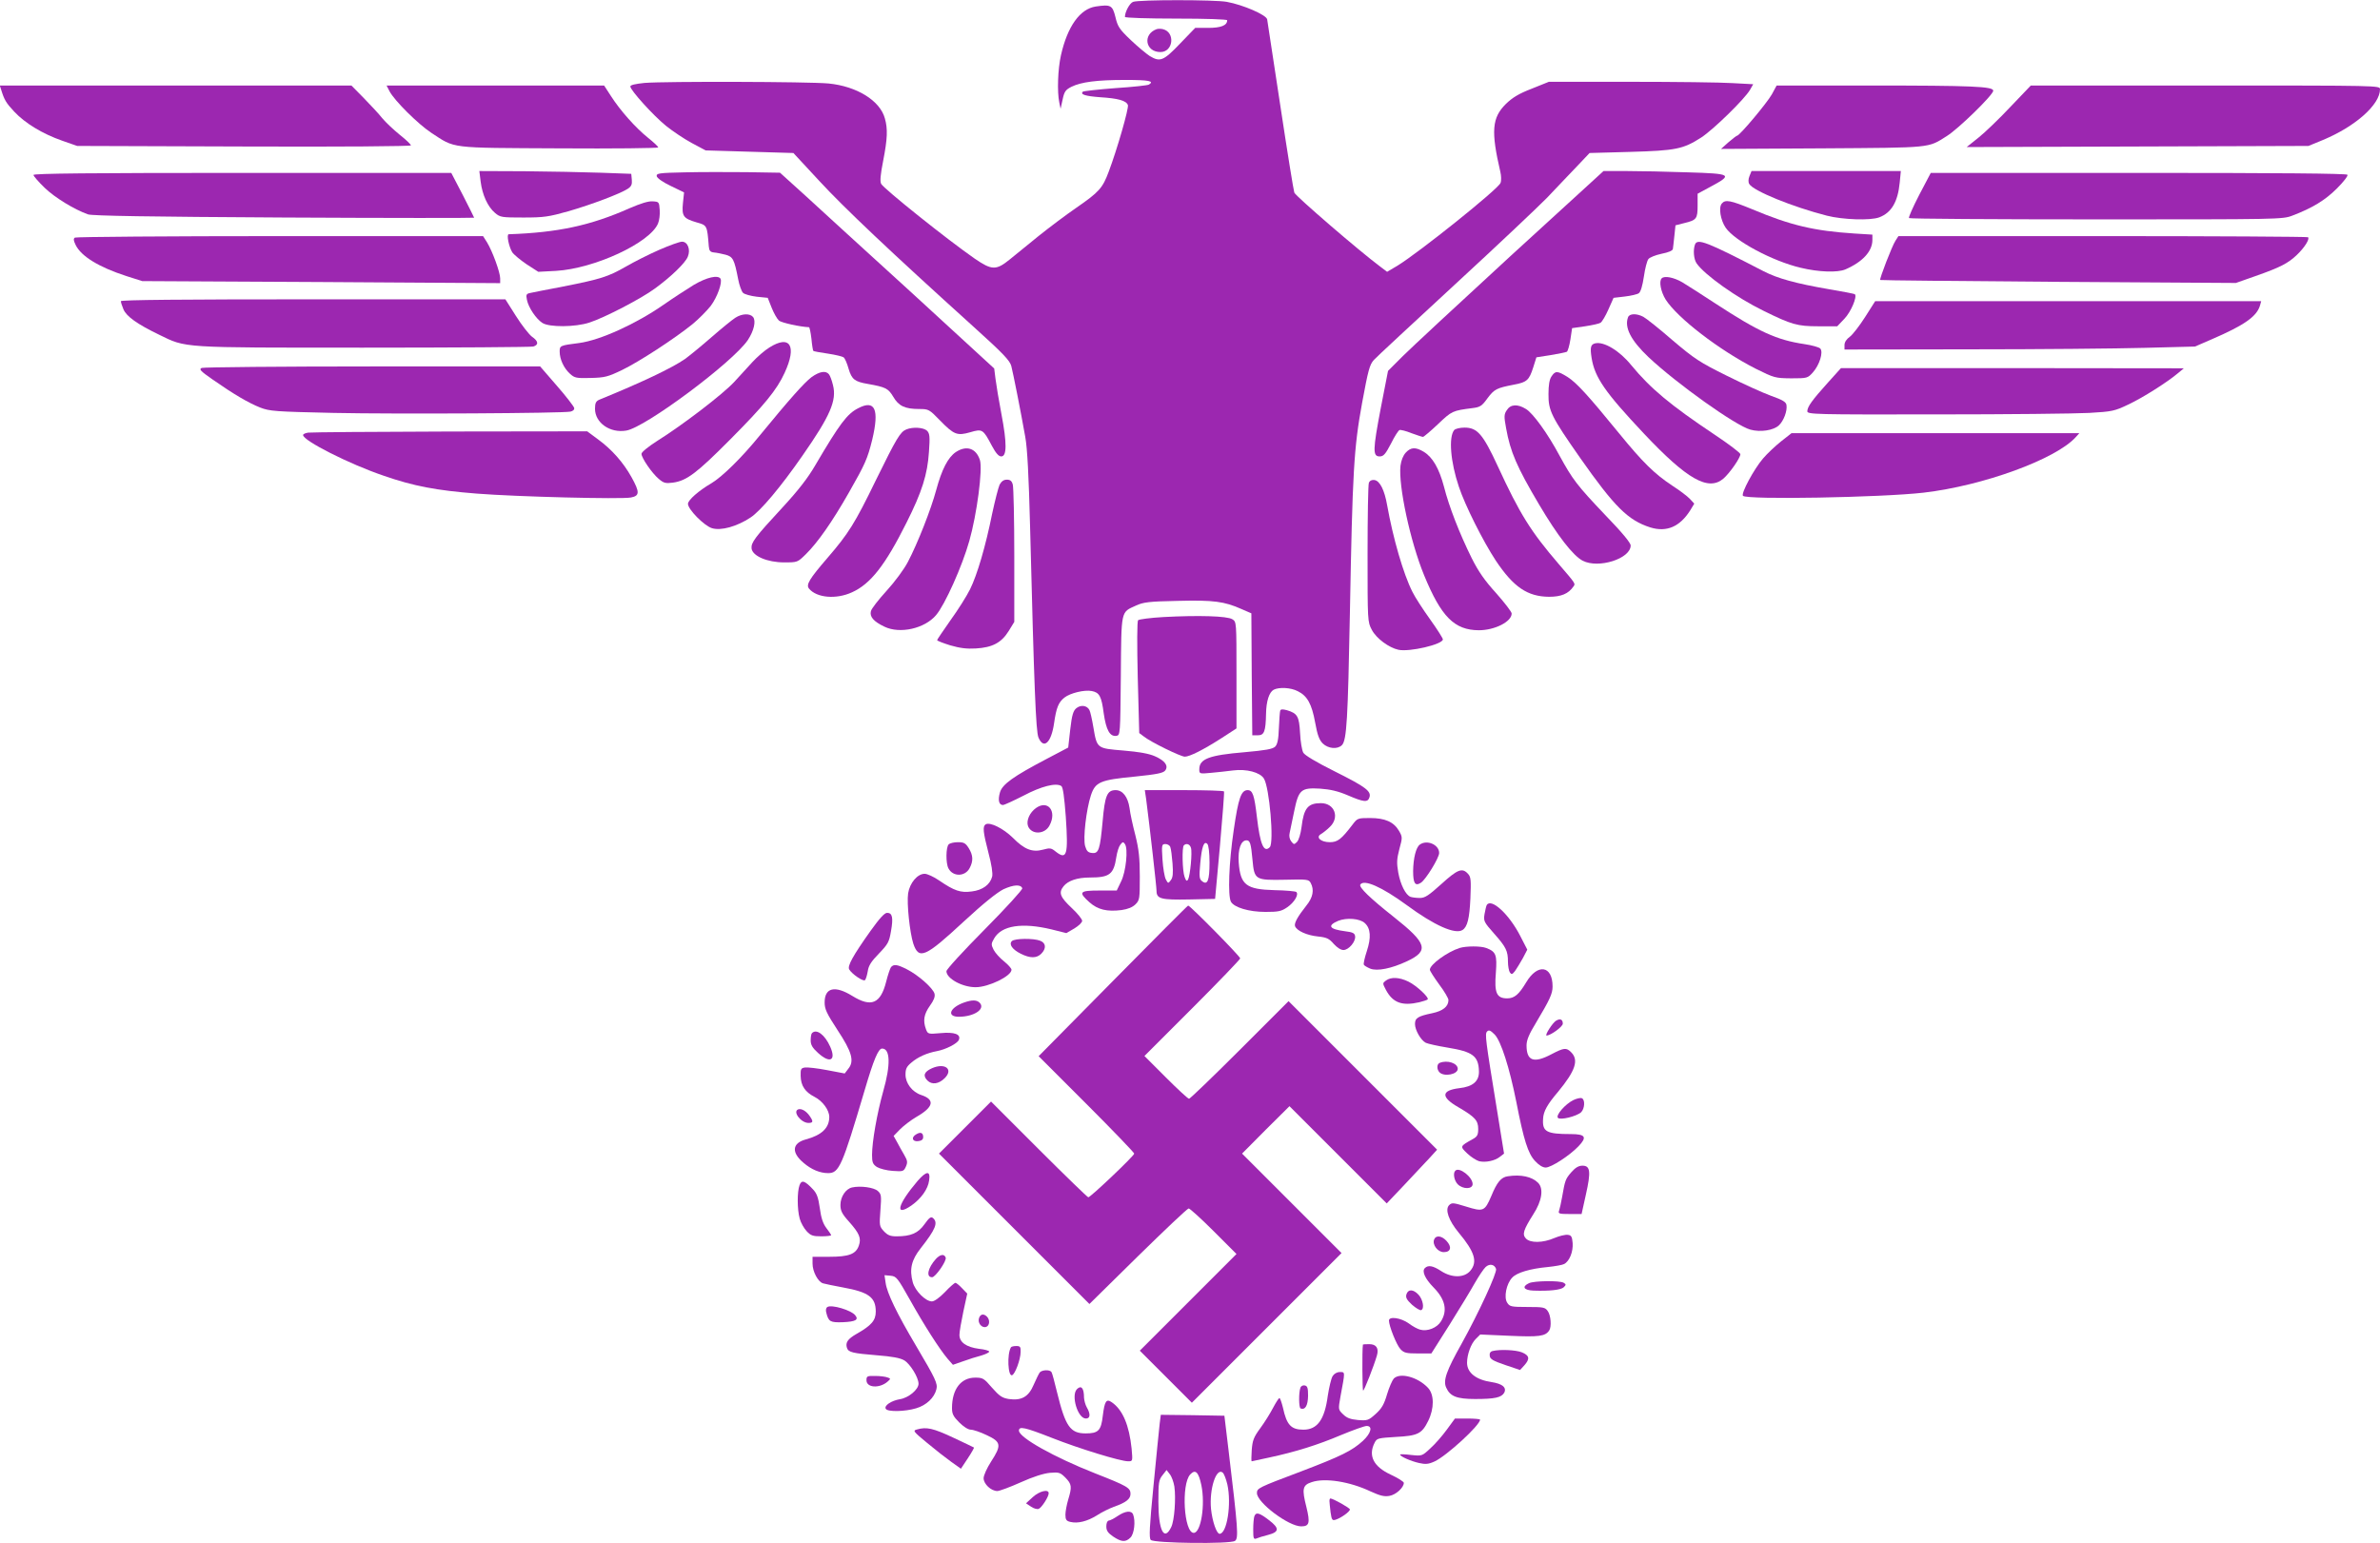 <?xml version="1.0" standalone="no"?>
<!DOCTYPE svg PUBLIC "-//W3C//DTD SVG 20010904//EN"
 "http://www.w3.org/TR/2001/REC-SVG-20010904/DTD/svg10.dtd">
<svg version="1.0" xmlns="http://www.w3.org/2000/svg"
 width="1280pt" height="830pt" viewBox="0 0 1280 830"
 preserveAspectRatio="xMidYMid meet">
<g transform="translate(0,830) scale(0.1,-0.1)"
fill="#9c27b0" stroke="none">
<path d="M6094 8290 c-19 -7 -44 -55 -44 -81 0 -5 124 -9 275 -9 163 0 275 -4
275 -9 0 -28 -34 -41 -102 -41 l-70 0 -82 -85 c-89 -93 -107 -100 -163 -66
-17 11 -63 49 -101 85 -62 59 -71 73 -83 124 -16 64 -25 69 -106 57 -85 -13
-152 -107 -187 -262 -17 -75 -21 -197 -9 -254 l7 -34 11 50 c9 43 16 52 47 68
53 26 136 37 291 37 126 0 157 -6 126 -25 -6 -4 -87 -13 -180 -19 -93 -7 -172
-16 -175 -19 -16 -15 13 -24 93 -30 96 -6 140 -18 149 -42 6 -16 -58 -239
-103 -358 -33 -89 -52 -110 -175 -195 -57 -39 -148 -108 -203 -152 -55 -45
-125 -101 -155 -126 -73 -59 -96 -58 -188 5 -147 102 -487 374 -503 402 -7 14
-4 49 11 125 23 118 25 171 9 227 -26 96 -151 173 -303 188 -106 10 -876 12
-989 3 -49 -5 -77 -11 -77 -19 0 -20 124 -157 192 -212 35 -28 97 -70 138 -92
l75 -40 236 -7 236 -7 140 -151 c133 -144 379 -377 825 -780 163 -147 199
-185 207 -215 10 -39 51 -245 75 -381 11 -58 19 -212 26 -485 22 -866 31
-1098 45 -1132 28 -66 69 -28 84 77 12 84 24 113 56 138 30 24 108 43 147 35
41 -8 52 -28 64 -120 13 -90 33 -126 68 -121 21 3 21 9 24 322 3 360 -1 341
82 379 39 18 70 22 224 25 193 5 251 -3 343 -44 l53 -23 2 -328 3 -328 30 0
c34 0 42 20 44 116 1 68 17 116 41 129 29 15 92 12 130 -8 51 -25 75 -69 93
-168 12 -67 22 -94 41 -113 29 -28 79 -33 103 -9 26 26 32 139 43 713 14 760
21 885 66 1130 32 173 40 204 63 229 14 16 211 198 436 406 226 208 448 418
495 466 47 49 117 124 157 165 l72 76 218 6 c247 7 285 15 382 77 66 43 234
207 263 257 l17 30 -112 6 c-62 4 -309 7 -549 7 l-438 0 -92 -37 c-70 -27
-104 -48 -139 -82 -75 -74 -81 -146 -30 -365 5 -21 6 -48 1 -60 -12 -33 -437
-373 -554 -445 l-56 -33 -37 28 c-114 85 -456 380 -462 398 -4 11 -38 221 -75
466 -37 245 -69 454 -71 466 -5 24 -129 78 -217 94 -62 12 -475 12 -504 0z"/>
<path d="M6220 8143 c-76 -28 -60 -123 21 -123 69 0 81 106 14 123 -11 3 -27
3 -35 0z"/>
<path d="M6 7818 c17 -55 26 -71 71 -119 58 -62 152 -119 258 -156 l80 -28
898 -3 c518 -2 897 1 897 6 0 5 -27 31 -60 57 -33 27 -76 67 -94 89 -18 23
-63 71 -100 109 l-66 67 -945 0 -946 0 7 -22z"/>
<path d="M2095 7809 c26 -50 153 -176 224 -223 132 -86 89 -81 689 -84 292 -2
532 1 532 5 0 5 -25 28 -55 52 -67 54 -149 146 -199 224 l-37 57 -585 0 -585
0 16 -31z"/>
<path d="M9529 7792 c-26 -46 -173 -222 -187 -222 -4 -1 -25 -17 -47 -36 l-39
-35 544 3 c596 4 567 1 670 66 64 40 250 222 250 244 0 23 -109 28 -665 28
l-500 0 -26 -48z"/>
<path d="M10813 7726 c-59 -63 -137 -138 -172 -166 l-64 -51 919 3 919 3 78
32 c175 73 307 190 307 273 0 20 -1 20 -939 20 l-939 0 -109 -114z"/>
<path d="M2585 7323 c9 -71 38 -135 77 -168 28 -24 36 -25 153 -25 111 0 136
4 243 34 124 36 278 94 319 121 19 13 23 23 21 48 l-3 32 -165 6 c-91 3 -275
7 -409 8 l-243 1 7 -57z"/>
<path d="M3682 7373 c-139 -3 -153 -5 -150 -21 2 -10 33 -32 75 -52 l72 -35
-6 -57 c-7 -71 2 -83 73 -104 57 -16 57 -15 66 -129 2 -24 8 -31 28 -33 14 -1
42 -7 62 -12 40 -11 47 -24 68 -132 6 -32 18 -65 26 -73 8 -8 41 -17 74 -21
l59 -6 21 -53 c12 -30 29 -60 39 -69 13 -12 114 -34 162 -36 3 0 9 -28 13 -62
3 -34 8 -63 10 -65 2 -3 37 -9 78 -15 40 -6 78 -15 85 -20 7 -5 19 -33 27 -62
17 -57 33 -69 103 -81 96 -17 110 -24 137 -69 29 -50 63 -66 140 -66 50 0 54
-2 111 -61 76 -78 93 -84 163 -64 65 19 69 17 116 -72 22 -41 37 -58 51 -58
30 0 31 70 1 227 -14 73 -28 158 -32 190 l-7 56 -440 404 c-243 221 -502 458
-576 526 l-136 123 -180 3 c-99 1 -249 1 -333 -1z"/>
<path d="M8124 6923 c-274 -252 -535 -494 -579 -538 l-80 -80 -39 -200 c-43
-226 -44 -260 -6 -260 21 0 31 12 61 69 19 39 40 71 46 73 6 2 35 -5 64 -17
30 -11 58 -20 62 -20 4 0 41 31 81 69 75 71 77 72 186 86 40 5 50 11 80 53 37
49 49 55 142 73 70 13 82 24 104 93 l17 54 77 12 c42 7 81 15 87 18 5 4 14 34
19 67 l9 60 70 10 c39 6 76 14 83 19 8 5 27 37 42 71 l28 63 60 7 c34 4 68 12
76 18 10 7 20 42 27 89 6 43 17 85 24 94 6 9 38 22 71 29 37 7 60 17 61 26 1
8 5 39 8 70 l6 57 47 12 c67 16 72 24 72 95 l0 63 72 39 c119 64 111 69 -124
76 -112 4 -260 7 -329 7 l-125 0 -500 -457z"/>
<path d="M9409 7353 c-7 -17 -7 -34 -1 -43 22 -37 233 -123 417 -170 86 -22
235 -27 282 -9 66 25 100 84 110 187 l6 62 -402 0 -401 0 -11 -27z"/>
<path d="M180 7359 c0 -6 27 -37 60 -69 55 -53 158 -116 233 -143 23 -8 327
-13 1055 -17 562 -3 1022 -3 1022 -1 0 2 -28 57 -61 122 l-62 119 -1123 0
c-817 0 -1124 -3 -1124 -11z"/>
<path d="M10322 7252 c-34 -66 -59 -122 -55 -125 3 -4 457 -7 1007 -7 981 0
1002 0 1054 20 108 41 177 83 240 146 35 35 61 68 57 74 -4 7 -374 10 -1124
10 l-1117 0 -62 -118z"/>
<path d="M3386 7180 c-209 -93 -386 -131 -650 -140 -13 0 1 -68 19 -97 9 -13
44 -42 78 -65 l62 -40 95 5 c207 12 506 151 549 255 7 16 11 49 9 73 -3 43 -4
44 -38 46 -23 2 -66 -12 -124 -37z"/>
<path d="M9260 7205 c-18 -21 -7 -89 21 -130 49 -71 251 -179 402 -215 99 -24
200 -27 242 -9 92 40 145 97 145 158 l0 29 -97 6 c-217 14 -343 44 -548 130
-119 49 -146 54 -165 31z"/>
<path d="M403 7022 c-9 -6 -8 -15 4 -40 30 -61 125 -119 273 -167 l85 -27 963
-5 962 -6 0 26 c0 32 -42 147 -71 194 l-21 33 -1091 0 c-601 0 -1097 -4 -1104
-8z"/>
<path d="M10194 7005 c-18 -27 -87 -206 -82 -211 2 -2 433 -6 958 -10 l955 -6
105 37 c134 47 176 69 223 114 41 39 70 85 60 95 -4 3 -500 6 -1104 6 l-1099
0 -16 -25z"/>
<path d="M3545 6956 c-55 -24 -136 -65 -179 -90 -96 -55 -135 -67 -336 -107
-85 -16 -166 -32 -179 -35 -20 -4 -23 -9 -17 -37 8 -41 49 -102 83 -124 37
-24 177 -23 253 2 81 26 281 130 352 183 87 63 164 138 177 171 16 38 0 81
-31 81 -13 0 -68 -20 -123 -44z"/>
<path d="M9116 6985 c-11 -29 -7 -80 9 -102 43 -62 216 -185 360 -255 150 -74
182 -83 293 -83 l103 0 39 41 c35 37 69 118 56 131 -2 3 -67 15 -143 28 -174
30 -272 57 -348 96 -305 158 -356 178 -369 144z"/>
<path d="M3732 6768 c-39 -24 -113 -72 -163 -107 -148 -103 -341 -191 -454
-206 -103 -13 -105 -14 -105 -46 0 -41 22 -89 55 -119 25 -23 34 -25 112 -23
76 2 92 6 169 43 91 44 283 169 379 247 33 27 76 71 97 97 36 48 64 127 53
147 -14 21 -73 8 -143 -33z"/>
<path d="M8937 6803 c-16 -15 -5 -72 21 -114 64 -100 288 -272 484 -372 101
-50 105 -51 191 -52 87 0 89 1 117 32 35 39 57 108 40 128 -6 7 -44 18 -85 24
-149 22 -246 66 -480 219 -71 47 -152 98 -178 114 -45 26 -95 36 -110 21z"/>
<path d="M650 6680 c0 -6 6 -25 14 -44 16 -38 75 -80 191 -136 148 -72 108
-70 1100 -70 490 0 900 3 913 6 30 9 28 29 -7 53 -16 12 -55 62 -86 111 l-57
90 -1034 0 c-704 0 -1034 -3 -1034 -10z"/>
<path d="M10031 6595 c-30 -47 -67 -95 -82 -106 -18 -13 -29 -29 -29 -45 l0
-24 673 1 c369 0 794 4 942 8 l270 7 90 39 c176 76 243 123 260 183 l6 22
-1038 0 -1038 0 -54 -85z"/>
<path d="M3955 6591 c-16 -10 -75 -58 -130 -106 -55 -48 -119 -100 -141 -116
-71 -49 -233 -126 -461 -219 -18 -8 -23 -18 -23 -49 0 -75 81 -132 168 -117
102 16 574 368 654 487 33 50 45 103 28 124 -17 20 -59 19 -95 -4z"/>
<path d="M8756 6594 c-21 -55 15 -125 110 -215 151 -142 469 -369 548 -390 54
-15 124 -4 153 23 26 24 46 78 41 109 -2 17 -21 28 -83 50 -44 16 -152 65
-240 109 -145 72 -172 90 -290 190 -71 62 -142 118 -157 126 -36 19 -74 18
-82 -2z"/>
<path d="M4138 6431 c-26 -16 -66 -51 -90 -77 -24 -26 -68 -75 -98 -107 -59
-65 -280 -234 -416 -319 -47 -30 -84 -60 -84 -69 0 -22 56 -104 93 -135 27
-23 37 -25 76 -20 74 10 128 51 306 230 186 187 253 269 295 361 67 145 29
206 -82 136z"/>
<path d="M8578 6453 c-23 -6 -27 -22 -18 -79 17 -104 71 -183 282 -407 231
-245 345 -310 426 -242 34 29 92 112 92 132 0 7 -62 54 -137 104 -241 161
-346 249 -450 375 -63 78 -148 129 -195 117z"/>
<path d="M1085 6321 c-16 -7 -8 -16 58 -62 113 -79 193 -126 256 -151 52 -20
79 -22 396 -29 340 -7 1230 -2 1273 7 14 3 22 11 20 20 -2 8 -43 62 -93 119
l-90 104 -900 0 c-495 0 -909 -4 -920 -8z"/>
<path d="M9829 6240 c-82 -91 -109 -128 -109 -152 0 -17 39 -18 693 -17 380 0
751 4 823 8 123 7 137 10 210 45 77 36 210 120 269 170 l30 25 -922 1 -922 0
-72 -80z"/>
<path d="M4364 6271 c-39 -30 -117 -117 -276 -311 -97 -120 -204 -225 -263
-260 -67 -39 -125 -90 -125 -110 0 -30 87 -118 129 -131 49 -15 134 9 207 57
55 36 163 165 279 332 150 215 186 298 165 380 -6 26 -16 52 -22 59 -17 21
-51 15 -94 -16z"/>
<path d="M8344 6275 c-11 -16 -16 -47 -16 -94 -1 -90 15 -122 171 -345 184
-262 257 -335 377 -373 88 -27 159 4 215 93 l21 35 -23 25 c-13 14 -55 46 -94
71 -97 64 -160 126 -288 283 -168 206 -228 271 -276 302 -55 34 -66 35 -87 3z"/>
<path d="M4615 6104 c-59 -30 -99 -83 -230 -306 -40 -69 -92 -136 -178 -229
-147 -159 -168 -187 -165 -219 5 -41 85 -75 175 -75 72 0 72 0 117 44 63 62
141 173 230 329 90 158 101 183 127 287 39 164 15 217 -76 169z"/>
<path d="M8104 6094 c-15 -22 -16 -33 -4 -97 23 -128 57 -207 177 -410 100
-169 183 -276 235 -303 85 -44 258 11 258 82 0 14 -46 70 -139 166 -149 157
-173 188 -244 318 -63 118 -142 227 -180 250 -45 28 -83 26 -103 -6z"/>
<path d="M4874 5990 c-32 -13 -52 -46 -162 -270 -115 -237 -149 -290 -261
-420 -99 -115 -117 -145 -100 -166 41 -50 146 -59 231 -20 100 45 179 146 293
374 84 167 113 260 121 381 6 83 4 99 -10 114 -19 18 -76 22 -112 7z"/>
<path d="M7821 5987 c-31 -38 -20 -172 25 -305 33 -100 131 -295 199 -398 95
-142 170 -193 286 -194 65 0 104 16 131 55 12 16 13 14 -78 120 -152 177 -210
270 -329 528 -80 173 -110 207 -179 207 -24 0 -48 -6 -55 -13z"/>
<path d="M1658 5973 c-16 -2 -28 -8 -28 -13 0 -30 248 -156 434 -219 161 -56
284 -79 500 -96 215 -17 776 -31 829 -21 48 9 48 29 3 110 -44 79 -106 149
-180 203 l-58 43 -737 -1 c-405 -1 -748 -4 -763 -6z"/>
<path d="M9579 5926 c-30 -24 -74 -65 -97 -92 -49 -57 -120 -189 -108 -201 21
-22 743 -9 971 17 320 37 712 180 819 299 l19 21 -774 0 -774 0 -56 -44z"/>
<path d="M5140 5868 c-42 -29 -75 -93 -105 -204 -28 -104 -100 -287 -152 -386
-20 -39 -71 -108 -115 -156 -43 -47 -81 -96 -84 -109 -8 -30 14 -56 73 -84 83
-40 216 -10 277 62 48 56 141 264 179 399 41 144 73 387 57 436 -21 64 -73 80
-130 42z"/>
<path d="M7561 5866 c-15 -16 -25 -42 -29 -71 -12 -107 53 -409 127 -589 92
-224 163 -295 294 -296 86 0 177 46 177 90 0 9 -38 58 -83 109 -62 68 -96 117
-132 189 -65 131 -122 277 -149 384 -26 98 -61 159 -109 188 -43 26 -69 25
-96 -4z"/>
<path d="M5376 5693 c-7 -16 -25 -86 -40 -156 -35 -174 -80 -328 -119 -407
-18 -36 -65 -111 -105 -166 -39 -56 -72 -104 -72 -107 0 -4 32 -16 70 -28 52
-15 89 -20 138 -17 89 5 138 31 177 94 l30 49 0 355 c0 195 -4 367 -8 383 -5
20 -14 27 -32 27 -17 0 -29 -9 -39 -27z"/>
<path d="M7362 5703 c-4 -10 -7 -182 -7 -383 0 -362 0 -365 23 -408 24 -46 92
-96 143 -107 59 -13 239 29 239 56 0 6 -31 55 -69 108 -38 53 -81 119 -95 148
-49 97 -104 288 -136 467 -14 80 -39 130 -68 134 -14 2 -25 -3 -30 -15z"/>
<path d="M6257 4981 c-70 -4 -131 -12 -136 -17 -6 -5 -6 -132 -2 -308 l8 -299
24 -18 c37 -30 199 -109 221 -109 26 0 98 36 198 100 l80 52 0 287 c0 286 0
286 -22 300 -28 18 -183 22 -371 12z"/>
<path d="M5789 4491 c-17 -14 -24 -36 -33 -114 l-11 -98 -114 -60 c-181 -95
-240 -137 -253 -181 -12 -41 -6 -68 16 -68 7 0 57 23 110 50 96 51 176 71 204
52 9 -6 16 -59 24 -165 14 -207 6 -235 -55 -187 -23 19 -31 20 -67 10 -58 -16
-101 1 -163 64 -51 50 -123 86 -146 72 -17 -11 -14 -41 15 -153 17 -63 24
-111 20 -128 -11 -43 -51 -73 -110 -80 -60 -8 -93 3 -175 59 -29 20 -64 36
-78 36 -39 0 -80 -49 -89 -105 -8 -54 9 -212 28 -271 30 -88 64 -73 271 119
107 99 180 157 214 174 55 25 93 27 101 5 2 -7 -88 -106 -202 -221 -113 -114
-206 -215 -206 -225 0 -39 85 -86 157 -86 70 0 193 60 193 94 0 7 -18 27 -40
45 -22 17 -47 45 -56 62 -14 28 -14 33 3 62 40 69 150 86 308 48 l80 -20 43
25 c23 14 42 32 42 41 0 9 -24 39 -54 67 -65 61 -74 84 -46 119 24 30 74 47
141 47 107 0 129 17 143 111 4 26 13 55 21 65 13 17 16 17 25 4 18 -25 6 -149
-21 -202 l-23 -48 -93 0 c-108 0 -115 -8 -54 -63 45 -40 95 -52 173 -42 34 5
59 15 75 31 22 22 23 30 23 149 0 101 -5 146 -24 223 -14 53 -28 118 -31 145
-9 61 -37 97 -75 97 -46 0 -58 -30 -70 -169 -14 -152 -21 -173 -57 -169 -21 2
-29 10 -37 37 -12 42 6 196 31 273 24 72 49 83 238 101 117 12 152 19 162 33
18 25 -1 52 -55 76 -31 14 -85 24 -170 31 -144 12 -142 10 -162 127 -7 41 -16
82 -21 91 -13 25 -46 29 -70 10z"/>
<path d="M6885 4477 c-2 -7 -5 -49 -7 -94 -2 -61 -8 -87 -20 -99 -13 -13 -52
-20 -165 -30 -191 -16 -243 -36 -243 -92 0 -24 1 -25 63 -19 34 3 88 9 119 13
72 9 144 -10 165 -43 30 -45 56 -346 32 -370 -32 -32 -52 15 -69 161 -14 120
-23 146 -50 146 -35 0 -50 -43 -75 -216 -26 -174 -32 -351 -15 -384 17 -31 97
-55 186 -55 69 0 85 3 117 25 38 26 63 68 49 82 -4 4 -57 9 -117 10 -153 4
-184 28 -193 149 -5 72 12 119 42 119 19 0 24 -17 32 -104 10 -109 14 -111
174 -108 120 3 129 2 139 -17 20 -37 13 -78 -24 -123 -46 -58 -66 -94 -60
-110 10 -25 64 -49 122 -55 48 -5 61 -11 86 -40 17 -19 38 -33 52 -33 29 0 67
46 63 74 -2 17 -13 22 -54 27 -85 11 -98 30 -37 56 45 18 116 13 143 -12 32
-29 35 -78 11 -151 -12 -36 -19 -69 -16 -73 2 -5 18 -14 34 -21 38 -15 114 0
199 40 119 56 107 96 -71 237 -129 102 -190 161 -181 175 19 30 115 -12 249
-110 149 -110 262 -160 301 -134 26 17 37 62 42 169 4 99 3 116 -13 133 -31
34 -56 24 -143 -55 -69 -62 -88 -75 -116 -75 -19 0 -41 3 -50 6 -26 10 -54 65
-66 131 -9 52 -8 72 6 126 17 62 17 65 -2 98 -28 48 -75 69 -156 69 -66 0 -68
-1 -95 -37 -59 -77 -79 -93 -121 -93 -49 0 -78 27 -47 44 10 6 32 23 47 38 54
51 26 128 -48 128 -70 0 -92 -27 -104 -128 -5 -38 -15 -71 -25 -81 -15 -15
-17 -14 -31 4 -9 12 -12 29 -8 45 3 14 14 65 24 115 24 118 37 129 140 123 55
-4 95 -13 149 -36 86 -37 107 -39 116 -11 11 33 -19 56 -187 140 -100 50 -162
87 -169 101 -7 13 -15 60 -17 105 -5 90 -14 106 -71 123 -23 6 -33 6 -36 -3z"/>
<path d="M6164 4003 c20 -155 56 -472 56 -495 0 -43 25 -49 177 -46 l138 3 26
285 c14 157 24 288 22 293 -2 4 -99 7 -215 7 l-211 0 7 -47z m341 -343 c0 -97
-11 -124 -41 -99 -14 11 -15 25 -9 93 8 91 20 125 38 107 7 -7 12 -47 12 -101z
m-211 84 c4 -10 9 -49 12 -88 4 -54 2 -76 -9 -90 -14 -19 -15 -19 -27 4 -7 13
-15 61 -18 107 -5 79 -4 83 16 83 11 0 23 -7 26 -16z m111 -4 c8 -24 -4 -148
-15 -170 -7 -12 -11 -9 -19 13 -12 31 -15 160 -4 170 13 13 32 7 38 -13z"/>
<path d="M5572 3954 c-34 -24 -54 -68 -43 -98 19 -47 91 -45 116 5 40 76 -9
138 -73 93z"/>
<path d="M5102 3758 c-15 -15 -16 -102 -1 -129 24 -46 90 -45 114 2 20 38 19
68 -5 107 -17 27 -26 32 -58 32 -21 0 -43 -5 -50 -12z"/>
<path d="M7636 3757 c-21 -15 -35 -74 -36 -142 0 -67 11 -83 42 -63 27 18 98
134 98 160 0 45 -66 73 -104 45z"/>
<path d="M7996 3432 c-3 -5 -8 -27 -12 -49 -6 -37 -3 -43 51 -104 65 -73 75
-94 75 -152 0 -23 5 -49 10 -57 9 -13 13 -12 28 7 9 13 28 44 42 69 l24 46
-38 74 c-60 117 -156 205 -180 166z"/>
<path d="M5986 3024 l-400 -405 257 -257 c141 -141 257 -262 257 -267 0 -12
-235 -235 -247 -235 -4 0 -124 116 -265 257 l-258 258 -140 -140 -140 -140
404 -404 405 -405 261 257 c144 141 266 257 273 257 6 0 67 -55 134 -122 l123
-123 -260 -260 -260 -260 140 -140 140 -140 403 403 402 402 -268 268 -267
267 127 128 128 127 261 -261 262 -262 94 99 c52 55 113 120 136 145 l41 45
-400 400 -399 399 -263 -263 c-144 -144 -267 -262 -272 -262 -6 0 -62 52 -125
115 l-115 115 258 258 c141 141 257 262 257 267 0 11 -271 286 -280 284 -3 0
-185 -183 -404 -405z"/>
<path d="M4682 3293 c-96 -135 -125 -189 -115 -207 14 -25 76 -67 85 -58 5 5
11 26 15 48 4 30 19 53 60 95 49 51 55 62 65 121 13 73 7 98 -21 98 -14 0 -41
-30 -89 -97z"/>
<path d="M5442 3238 c-17 -17 2 -45 48 -68 50 -25 85 -25 110 0 28 28 26 58
-6 70 -35 14 -137 13 -152 -2z"/>
<path d="M7850 3201 c-66 -21 -160 -89 -160 -117 0 -6 23 -42 50 -79 28 -37
50 -75 50 -84 0 -35 -30 -59 -88 -71 -77 -16 -92 -26 -92 -58 0 -32 31 -87 58
-101 10 -5 63 -17 118 -26 135 -22 166 -45 168 -128 1 -53 -33 -82 -105 -90
-99 -12 -101 -48 -5 -103 89 -52 106 -71 106 -116 0 -33 -5 -42 -31 -56 -68
-38 -68 -38 -27 -77 20 -19 49 -37 63 -41 34 -8 85 2 112 24 l22 17 -38 235
c-62 380 -66 409 -53 422 10 10 19 5 41 -17 34 -36 79 -177 116 -362 40 -206
63 -277 100 -317 21 -23 42 -36 58 -36 29 0 127 63 176 114 48 50 38 66 -41
66 -132 0 -154 13 -149 83 2 39 22 76 81 145 93 113 112 170 70 212 -26 26
-38 25 -105 -10 -96 -51 -135 -37 -135 47 0 28 13 60 51 122 74 124 89 156 89
195 0 113 -81 125 -142 22 -39 -65 -63 -86 -102 -86 -57 0 -70 29 -61 138 7
96 1 113 -52 133 -29 11 -107 11 -143 0z"/>
<path d="M4792 3098 c-5 -7 -17 -42 -26 -78 -30 -119 -80 -140 -182 -77 -94
58 -149 45 -149 -35 0 -36 11 -59 69 -148 78 -118 92 -168 58 -209 l-19 -25
-95 18 c-52 10 -105 16 -119 14 -21 -3 -24 -8 -23 -45 1 -53 24 -87 75 -113
43 -22 79 -71 79 -108 0 -59 -41 -98 -127 -121 -73 -20 -78 -70 -11 -126 42
-36 88 -55 132 -55 59 0 75 37 196 445 49 167 74 225 94 225 44 0 47 -87 6
-230 -33 -118 -60 -271 -60 -342 0 -40 4 -50 26 -65 15 -9 53 -19 85 -21 56
-4 59 -3 71 23 10 23 9 32 -9 63 -12 21 -30 52 -39 70 l-18 32 35 36 c19 19
58 49 87 66 93 53 102 93 27 118 -49 16 -85 63 -85 110 0 31 6 43 31 64 36 31
84 52 137 62 49 9 111 41 119 61 12 30 -24 43 -98 36 -68 -6 -69 -5 -79 21
-17 46 -11 81 21 126 21 29 29 49 25 65 -8 30 -87 100 -148 131 -53 27 -71 29
-86 12z"/>
<path d="M7454 3026 c-19 -14 -19 -15 0 -51 37 -69 87 -87 179 -66 21 5 41 12
45 15 10 10 -60 75 -103 96 -49 24 -94 26 -121 6z"/>
<path d="M5183 2907 c-77 -28 -93 -77 -24 -76 79 1 139 40 112 73 -16 19 -43
19 -88 3z"/>
<path d="M8369 2810 c-19 -11 -63 -80 -51 -80 23 1 87 48 87 64 0 23 -14 29
-36 16z"/>
<path d="M4367 2743 c-4 -3 -7 -21 -7 -39 0 -24 9 -40 40 -68 64 -58 98 -40
65 34 -29 65 -74 98 -98 73z"/>
<path d="M7743 2583 c-16 -6 -17 -35 -1 -51 25 -25 98 -11 98 19 0 30 -56 49
-97 32z"/>
<path d="M5012 2554 c-42 -19 -50 -40 -24 -66 24 -24 61 -19 93 13 48 48 1 84
-69 53z"/>
<path d="M8462 2383 c-43 -21 -97 -82 -83 -96 13 -13 99 8 124 30 20 19 23 69
4 76 -8 3 -28 -2 -45 -10z"/>
<path d="M4293 2333 c-32 -12 15 -73 55 -73 26 0 27 8 6 38 -18 26 -44 41 -61
35z"/>
<path d="M4928 2199 c-29 -16 -22 -41 10 -37 19 2 27 9 27 22 0 23 -14 29 -37
15z"/>
<path d="M8451 1995 c-32 -37 -34 -43 -50 -135 -5 -30 -13 -63 -16 -72 -6 -16
0 -18 57 -18 l64 0 23 104 c28 124 24 156 -18 156 -21 0 -38 -10 -60 -35z"/>
<path d="M7827 2003 c-14 -13 -6 -54 13 -73 28 -28 80 -27 80 1 0 38 -72 94
-93 72z"/>
<path d="M4935 1948 c-108 -127 -126 -196 -33 -132 52 37 89 88 95 135 8 53
-14 52 -62 -3z"/>
<path d="M8109 1973 c-36 -5 -58 -32 -88 -105 -36 -84 -43 -87 -136 -58 -68
21 -77 22 -91 8 -24 -23 -3 -83 51 -148 87 -104 103 -158 62 -206 -33 -38 -99
-38 -156 -1 -44 29 -70 34 -88 16 -17 -17 1 -57 47 -104 63 -64 76 -124 40
-182 -21 -35 -73 -56 -112 -45 -13 3 -41 18 -62 34 -42 30 -106 39 -106 15 0
-29 41 -132 62 -154 19 -20 31 -23 94 -23 l72 0 100 158 c54 86 115 187 135
223 21 36 46 74 57 84 21 19 47 15 56 -10 7 -19 -92 -234 -185 -402 -82 -146
-101 -199 -83 -237 21 -47 57 -61 156 -61 106 0 141 8 156 34 14 28 -10 48
-68 57 -83 12 -132 50 -132 104 0 44 21 102 46 127 l25 25 158 -7 c158 -7 192
-3 213 29 13 19 9 81 -8 104 -14 20 -23 22 -109 22 -87 0 -96 2 -109 23 -19
28 -5 102 27 135 25 27 96 48 192 57 39 4 78 11 87 16 29 15 49 66 46 112 -3
35 -7 43 -26 45 -13 2 -46 -6 -72 -17 -62 -27 -131 -28 -154 -2 -20 22 -13 45
40 129 47 72 57 139 26 170 -33 33 -92 46 -163 35z"/>
<path d="M4300 1925 c-13 -35 -13 -130 1 -180 6 -22 23 -52 37 -67 22 -24 34
-28 79 -28 29 0 53 3 53 6 0 3 -12 21 -26 39 -18 24 -28 54 -35 107 -8 57 -16
79 -37 101 -44 47 -61 52 -72 22z"/>
<path d="M4583 1913 c-34 -7 -63 -50 -63 -94 0 -31 8 -48 46 -90 56 -63 67
-89 53 -129 -16 -46 -54 -60 -159 -60 l-90 0 0 -37 c0 -43 30 -99 57 -106 10
-3 58 -13 107 -22 138 -25 176 -53 176 -130 0 -47 -23 -74 -102 -119 -49 -28
-62 -47 -53 -76 8 -24 30 -29 163 -40 78 -6 123 -14 145 -27 32 -19 77 -92 77
-126 0 -31 -54 -76 -100 -83 -47 -8 -87 -35 -76 -52 10 -17 103 -15 163 3 55
16 98 57 109 102 8 31 -4 56 -111 237 -102 172 -155 282 -162 336 l-6 41 33
-3 c31 -3 37 -11 103 -128 77 -138 160 -267 203 -318 l29 -33 55 19 c30 11 74
25 98 31 23 7 42 16 42 21 0 5 -25 12 -55 15 -68 9 -105 35 -105 75 0 16 10
73 21 125 l21 97 -28 29 c-15 16 -31 29 -36 29 -4 0 -30 -22 -56 -50 -29 -30
-57 -50 -70 -50 -34 0 -90 56 -103 103 -19 70 -7 120 42 182 81 103 96 139 66
164 -11 8 -20 1 -45 -34 -34 -48 -73 -65 -150 -65 -34 0 -48 6 -68 27 -25 27
-25 31 -19 113 6 78 5 87 -14 104 -21 19 -93 29 -138 19z"/>
<path d="M7713 1633 c-11 -28 19 -68 52 -68 38 0 45 28 14 61 -26 28 -57 31
-66 7z"/>
<path d="M5033 1528 c-43 -48 -54 -98 -20 -98 18 0 80 89 73 106 -8 21 -30 17
-53 -8z"/>
<path d="M8223 1398 c-40 -19 -28 -38 25 -40 88 -3 147 4 162 18 13 13 13 16
0 24 -20 13 -160 11 -187 -2z"/>
<path d="M7564 1338 c-5 -17 1 -29 30 -56 21 -18 42 -31 49 -29 19 7 10 57
-14 83 -28 30 -56 31 -65 2z"/>
<path d="M4450 1270 c-8 -5 -10 -17 -6 -31 12 -48 21 -53 88 -51 70 3 88 13
67 38 -22 27 -126 58 -149 44z"/>
<path d="M5265 1209 c-8 -26 16 -54 39 -46 19 7 21 38 4 55 -18 18 -36 14 -43
-9z"/>
<path d="M7330 1068 c-5 -33 -3 -248 1 -248 6 0 58 133 74 188 12 40 -3 62
-41 62 -19 0 -34 -1 -34 -2z"/>
<path d="M5437 1053 c-22 -37 -16 -158 6 -150 16 5 46 85 46 125 1 27 -2 32
-23 32 -14 0 -27 -3 -29 -7z"/>
<path d="M8027 1033 c-12 -3 -17 -12 -15 -26 2 -18 19 -27 83 -49 l80 -27 23
25 c31 35 28 53 -13 70 -32 13 -118 17 -158 7z"/>
<path d="M5592 918 c-5 -7 -20 -37 -33 -67 -27 -64 -65 -86 -134 -76 -36 6
-50 16 -90 61 -43 50 -49 54 -90 54 -77 0 -125 -62 -125 -164 0 -31 7 -45 39
-77 23 -23 48 -39 62 -39 13 0 52 -13 87 -30 77 -36 79 -54 22 -142 -22 -34
-40 -74 -40 -89 0 -31 40 -69 74 -69 11 0 68 21 126 47 66 30 124 48 157 51
48 4 55 2 83 -26 34 -35 36 -49 15 -118 -8 -27 -15 -64 -15 -81 0 -27 5 -34
26 -39 40 -10 92 3 143 35 26 17 67 37 91 46 66 23 90 42 90 70 0 32 -17 42
-190 110 -221 87 -410 193 -410 230 0 25 32 18 177 -39 147 -58 369 -126 410
-126 25 0 25 0 19 68 -13 126 -48 209 -106 249 -30 21 -39 8 -49 -72 -9 -80
-24 -95 -92 -95 -83 0 -109 37 -154 221 -13 54 -26 103 -30 109 -9 14 -51 12
-63 -2z"/>
<path d="M7167 898 c-8 -13 -19 -61 -26 -106 -17 -128 -56 -182 -131 -182 -66
0 -90 25 -110 118 -7 28 -15 52 -19 52 -4 0 -19 -24 -34 -52 -15 -29 -46 -79
-69 -110 -36 -49 -42 -66 -46 -118 -2 -33 -3 -60 0 -60 2 0 44 9 93 20 144 31
262 68 387 121 65 27 127 49 138 49 34 0 24 -39 -20 -80 -58 -53 -116 -82
-334 -165 -231 -87 -236 -90 -236 -116 0 -51 170 -179 238 -179 44 0 49 18 28
104 -25 98 -21 118 29 134 71 24 204 3 316 -50 53 -24 74 -29 102 -24 35 6 77
45 77 70 0 6 -31 26 -70 44 -93 43 -123 102 -87 172 12 24 18 25 114 31 118 6
140 17 174 86 33 67 33 142 -1 178 -54 58 -150 84 -184 50 -8 -9 -25 -47 -36
-84 -16 -55 -29 -77 -61 -106 -39 -35 -44 -37 -96 -33 -41 4 -60 11 -80 31
-26 25 -26 26 -14 94 26 139 26 133 -3 133 -16 0 -31 -9 -39 -22z"/>
<path d="M4660 876 c0 -41 70 -45 113 -8 18 16 18 17 0 23 -10 4 -39 8 -65 8
-44 1 -48 -1 -48 -23z"/>
<path d="M6994 836 c-10 -26 -9 -109 1 -112 25 -9 39 16 40 68 0 42 -3 53 -18
56 -9 2 -20 -3 -23 -12z"/>
<path d="M5792 828 c-33 -33 4 -158 48 -158 24 0 26 24 5 60 -8 14 -14 37 -15
52 0 52 -15 69 -38 46z"/>
<path d="M6237 643 c-3 -27 -18 -175 -33 -331 -22 -224 -25 -285 -15 -295 18
-18 430 -23 453 -5 20 14 16 64 -35 490 l-22 183 -171 3 -171 2 -6 -47z m79
-339 c9 -64 0 -184 -17 -218 -38 -79 -69 -18 -69 137 0 102 2 117 22 142 l22
28 17 -22 c10 -12 21 -42 25 -67z m145 8 c22 -106 -2 -257 -41 -257 -53 0 -68
261 -19 314 28 30 45 14 60 -57z m140 3 c23 -104 -2 -265 -42 -265 -16 0 -39
67 -46 134 -10 106 28 224 63 195 7 -6 18 -34 25 -64z"/>
<path d="M7781 610 c-24 -33 -64 -79 -89 -101 -44 -41 -44 -41 -103 -35 -32 4
-59 5 -59 2 0 -10 57 -35 101 -45 35 -8 51 -7 84 8 64 29 245 195 245 225 0 3
-30 6 -68 6 l-67 0 -44 -60z"/>
<path d="M4931 611 c-23 -6 -19 -11 55 -72 43 -36 102 -82 130 -102 l52 -37
37 56 c20 30 35 57 33 58 -1 1 -53 26 -113 54 -107 50 -142 58 -194 43z"/>
<path d="M5554 247 l-36 -33 27 -18 c14 -10 33 -15 41 -12 16 6 54 65 54 84 0
24 -50 12 -86 -21z"/>
<path d="M7150 226 c0 -7 3 -34 6 -60 6 -42 9 -46 28 -40 28 9 76 43 76 55 0
8 -91 59 -105 59 -3 0 -5 -6 -5 -14z"/>
<path d="M6010 145 c-19 -13 -41 -24 -47 -24 -8 -1 -13 -14 -13 -31 0 -23 8
-35 37 -55 45 -30 67 -31 93 -5 20 20 28 88 14 124 -9 23 -43 19 -84 -9z"/>
<path d="M6746 144 c-3 -9 -6 -40 -6 -71 0 -49 2 -54 18 -48 9 4 37 13 62 19
61 16 62 36 4 80 -52 40 -69 44 -78 20z"/>
</g>
</svg>

